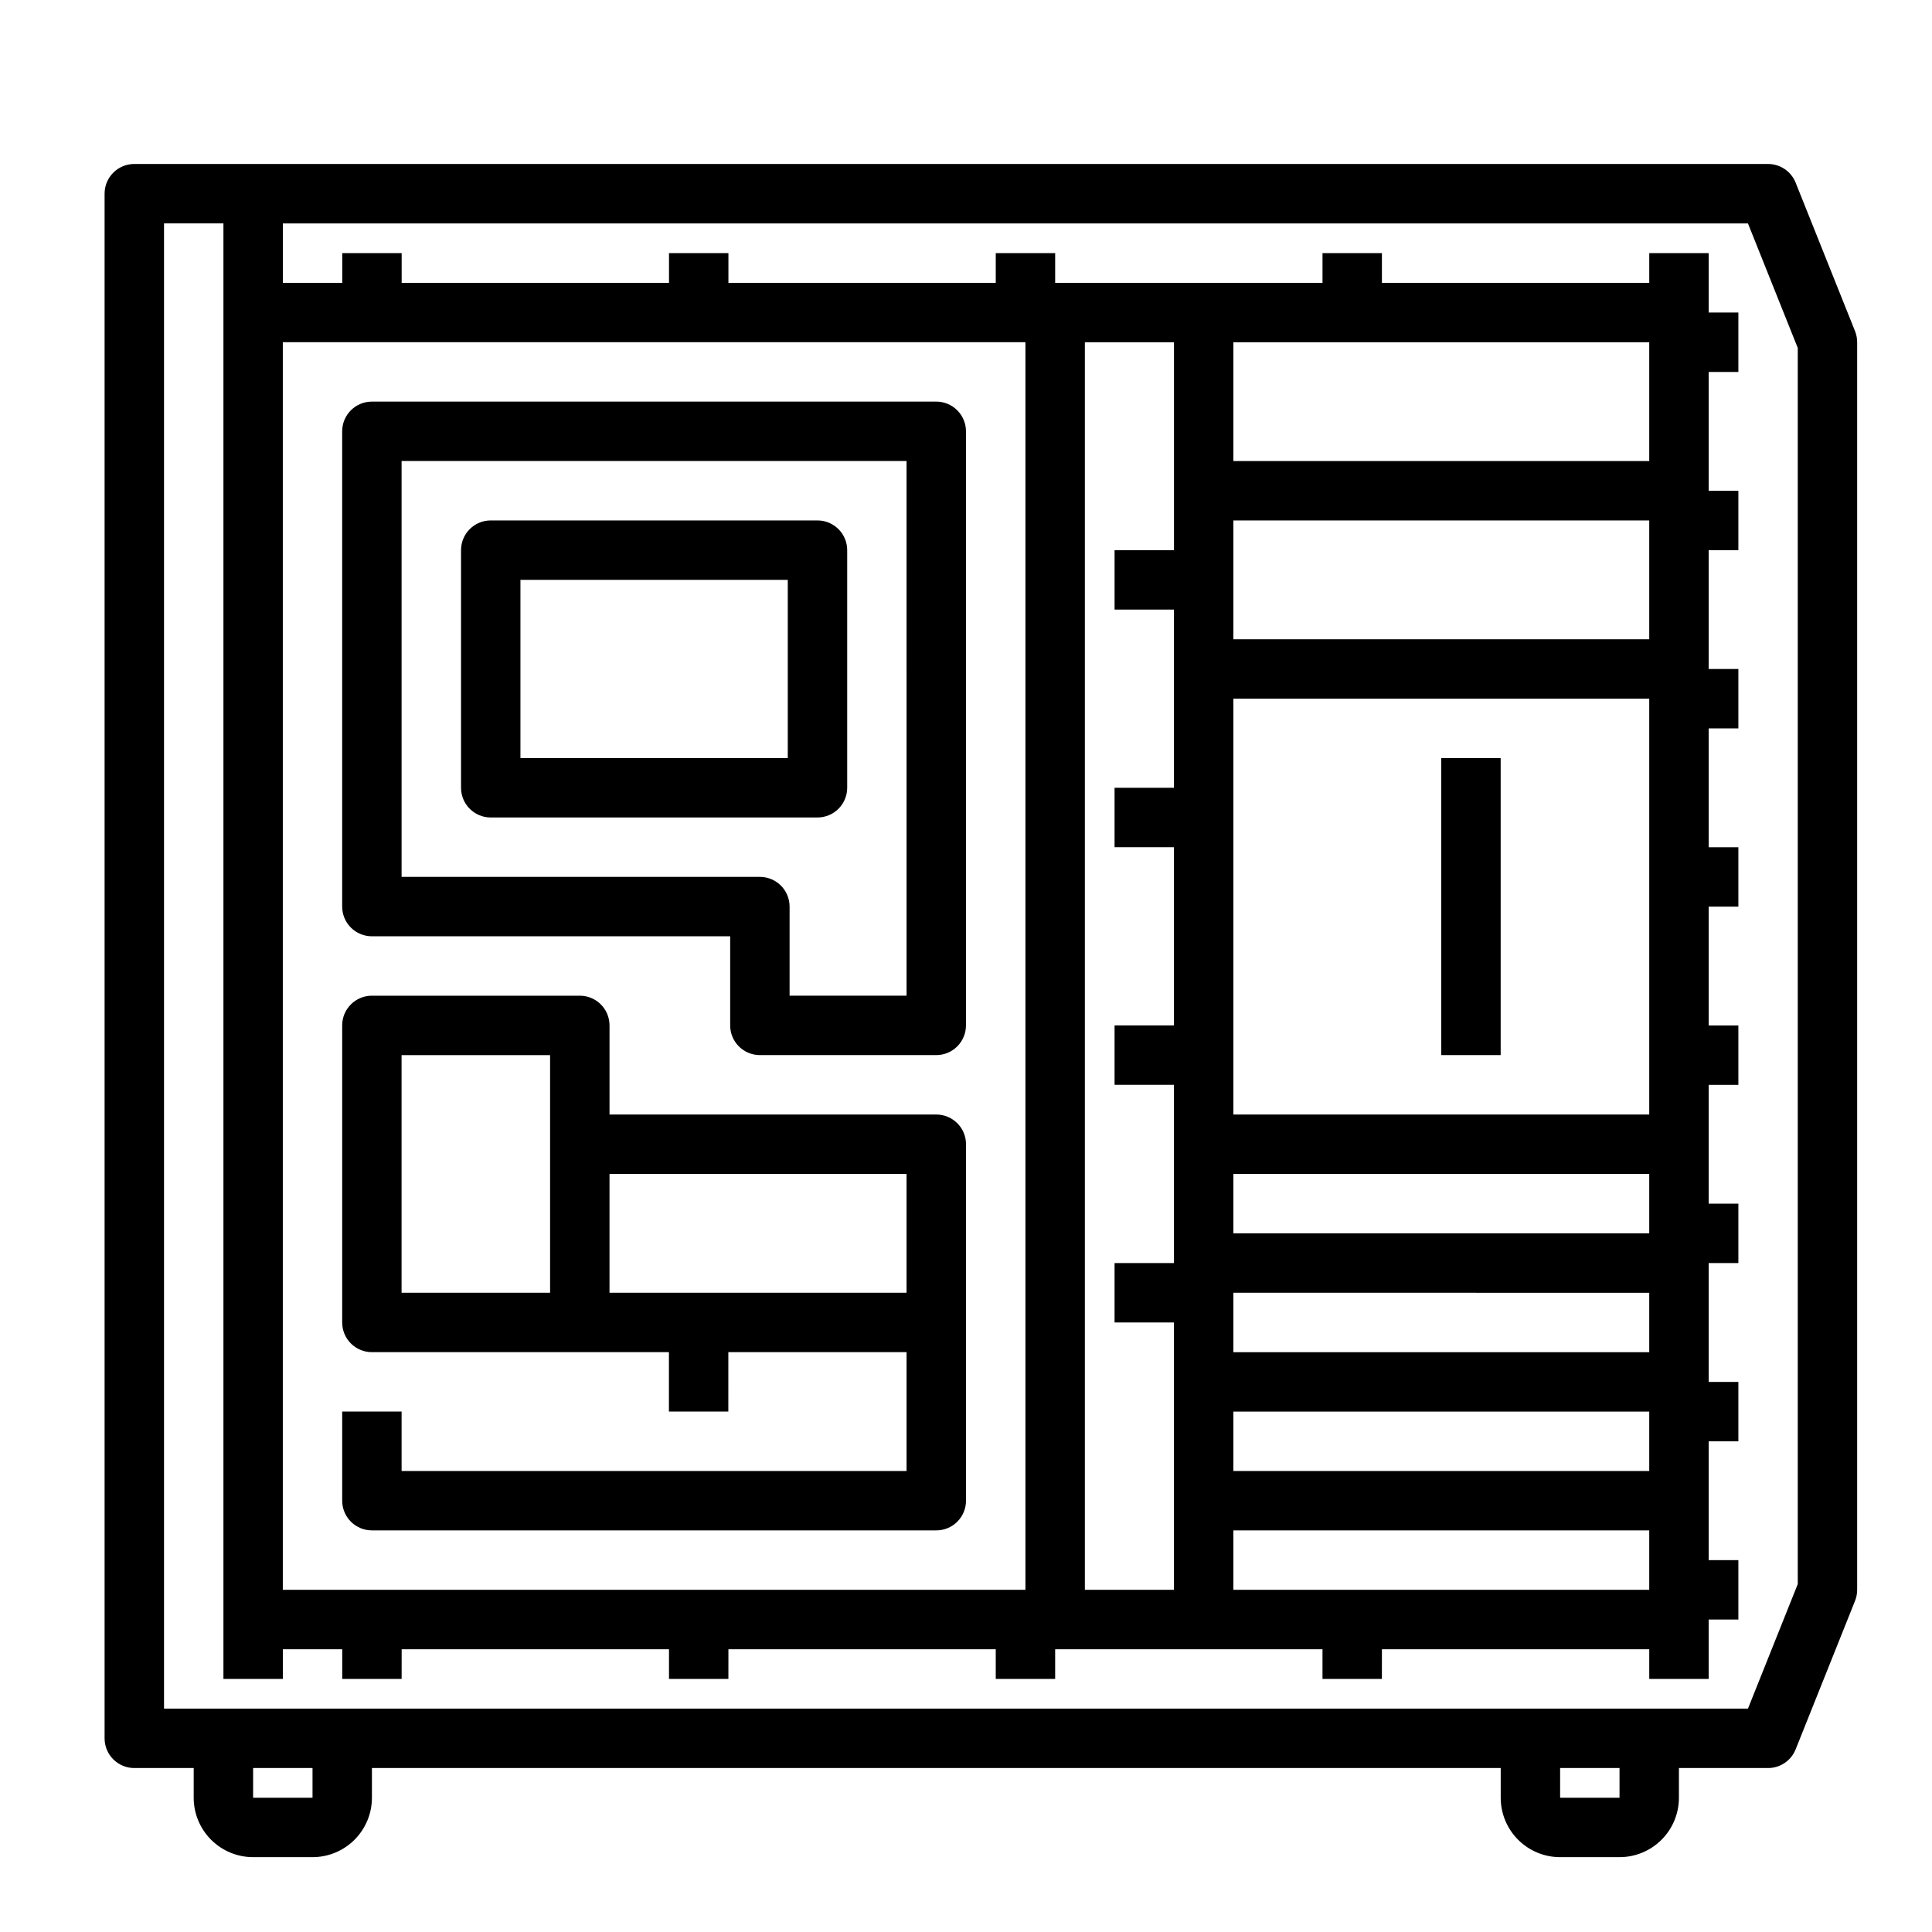 <?xml version="1.0" encoding="UTF-8"?>
<!-- Uploaded to: SVG Repo, www.svgrepo.com, Generator: SVG Repo Mixer Tools -->
<svg fill="#000000" width="800px" height="800px" version="1.1" viewBox="144 144 512 512" xmlns="http://www.w3.org/2000/svg">
 <g>
  <path d="m619.86 192.4c-1.195-2.988-4.094-4.945-7.312-4.945h-432.96c-4.348 0-7.871 3.523-7.871 7.871v409.35c0 2.086 0.828 4.09 2.305 5.566 1.477 1.477 3.477 2.305 5.566 2.305h15.742v7.871c0 4.176 1.66 8.18 4.613 11.133s6.957 4.613 11.133 4.613h15.742c4.176 0 8.18-1.66 11.133-4.613 2.953-2.953 4.613-6.957 4.613-11.133v-7.871h299.14v7.871c0 4.176 1.66 8.18 4.609 11.133 2.953 2.953 6.957 4.613 11.133 4.613h15.746c4.176 0 8.18-1.66 11.133-4.613s4.609-6.957 4.609-11.133v-7.871h23.617c3.219 0.004 6.117-1.957 7.312-4.945l15.742-39.359h0.004c0.367-0.93 0.559-1.926 0.559-2.926v-330.62c0-1.004-0.191-1.996-0.559-2.93zm-400.91 42.289h196.8v330.62h-196.8zm-7.871 385.73v-7.871h15.742v7.871zm346.37 0v-7.871h15.742v7.871zm62.977-56.617-13.199 33.004h-419.76v-393.6h15.746v385.73h15.742v-7.871h15.742v7.871h15.742l0.004-7.871h70.848v7.871h15.742l0.004-7.871h70.848v7.871h15.742v-7.871h70.848v7.871h15.742l0.004-7.871h70.848v7.871h15.742l0.004-15.742h7.871v-15.746h-7.871v-31.488h7.871v-15.742h-7.871v-31.488h7.871v-15.742h-7.871v-31.488h7.871v-15.746h-7.871v-31.488h7.871v-15.742h-7.871v-31.488h7.871v-15.746h-7.871v-31.488h7.871v-15.742h-7.871v-31.488h7.871v-15.746h-7.871v-15.742h-15.746v7.871h-70.848v-7.871h-15.746v7.871h-70.848v-7.871h-15.742v7.871h-70.848v-7.871h-15.746v7.871h-70.848v-7.871h-15.742v7.871h-15.746v-15.742h388.27l13.199 33zm-165.31-258.26v47.23h-15.742v15.742h15.742v47.23l-15.742 0.004v15.742h15.742v47.23l-15.742 0.004v15.742h15.742v70.848l-23.613 0.004v-330.62h23.617v55.105l-15.746-0.004v15.742zm125.95-23.617v31.488h-110.21v-31.488zm-110.21-15.742v-31.488h110.21v31.488zm110.21 62.977v110.21h-110.21v-110.21zm0 125.95v15.742h-110.21v-15.746zm0 31.488v15.742h-110.21v-15.746zm0 31.488v15.742h-110.21v-15.746zm0 31.488v15.742h-110.21v-15.746z"/>
  <path d="m392.12 250.43h-149.57c-4.348 0-7.871 3.523-7.871 7.871v125.95c0 2.09 0.828 4.09 2.305 5.566 1.477 1.477 3.477 2.305 5.566 2.305h94.953v23.617c0 2.09 0.828 4.09 2.305 5.566 1.477 1.477 3.477 2.305 5.566 2.305h46.742c2.09 0 4.09-0.828 5.566-2.305 1.477-1.477 2.309-3.477 2.309-5.566v-157.44c0-2.086-0.832-4.09-2.309-5.566-1.477-1.477-3.477-2.305-5.566-2.305zm-7.871 157.44h-31v-23.617c0-2.086-0.828-4.09-2.305-5.566-1.477-1.477-3.481-2.305-5.566-2.305h-94.953v-110.21h133.82z"/>
  <path d="m274.05 360.64h86.59c2.09 0 4.09-0.828 5.566-2.305 1.477-1.477 2.309-3.477 2.309-5.566v-62.977c0-2.086-0.832-4.09-2.309-5.566-1.477-1.477-3.477-2.305-5.566-2.305h-86.59c-4.348 0-7.871 3.523-7.871 7.871v62.977c0 2.09 0.828 4.09 2.305 5.566 1.477 1.477 3.477 2.305 5.566 2.305zm7.871-62.977h70.848v47.23l-70.848 0.004z"/>
  <path d="m392.12 439.36h-86.59v-23.617c0-2.086-0.832-4.09-2.305-5.566-1.477-1.477-3.481-2.305-5.566-2.305h-55.105c-4.348 0-7.871 3.523-7.871 7.871v78.719c0 2.09 0.828 4.094 2.305 5.566 1.477 1.477 3.477 2.309 5.566 2.309h78.719v15.742h15.742l0.004-15.742h47.23v31.488h-133.82v-15.746h-15.742v23.617c0 2.086 0.828 4.09 2.305 5.566 1.477 1.477 3.477 2.305 5.566 2.305h149.57c2.09 0 4.09-0.828 5.566-2.305 1.477-1.477 2.309-3.481 2.309-5.566v-94.465c0-2.086-0.832-4.09-2.309-5.566-1.477-1.477-3.477-2.305-5.566-2.305zm-102.34 7.871v39.359h-39.359v-62.977h39.359zm94.465 39.359h-78.719v-31.488h78.719z"/>
  <path d="m525.95 344.89h15.742v78.719h-15.742z"/>
 </g>
</svg>